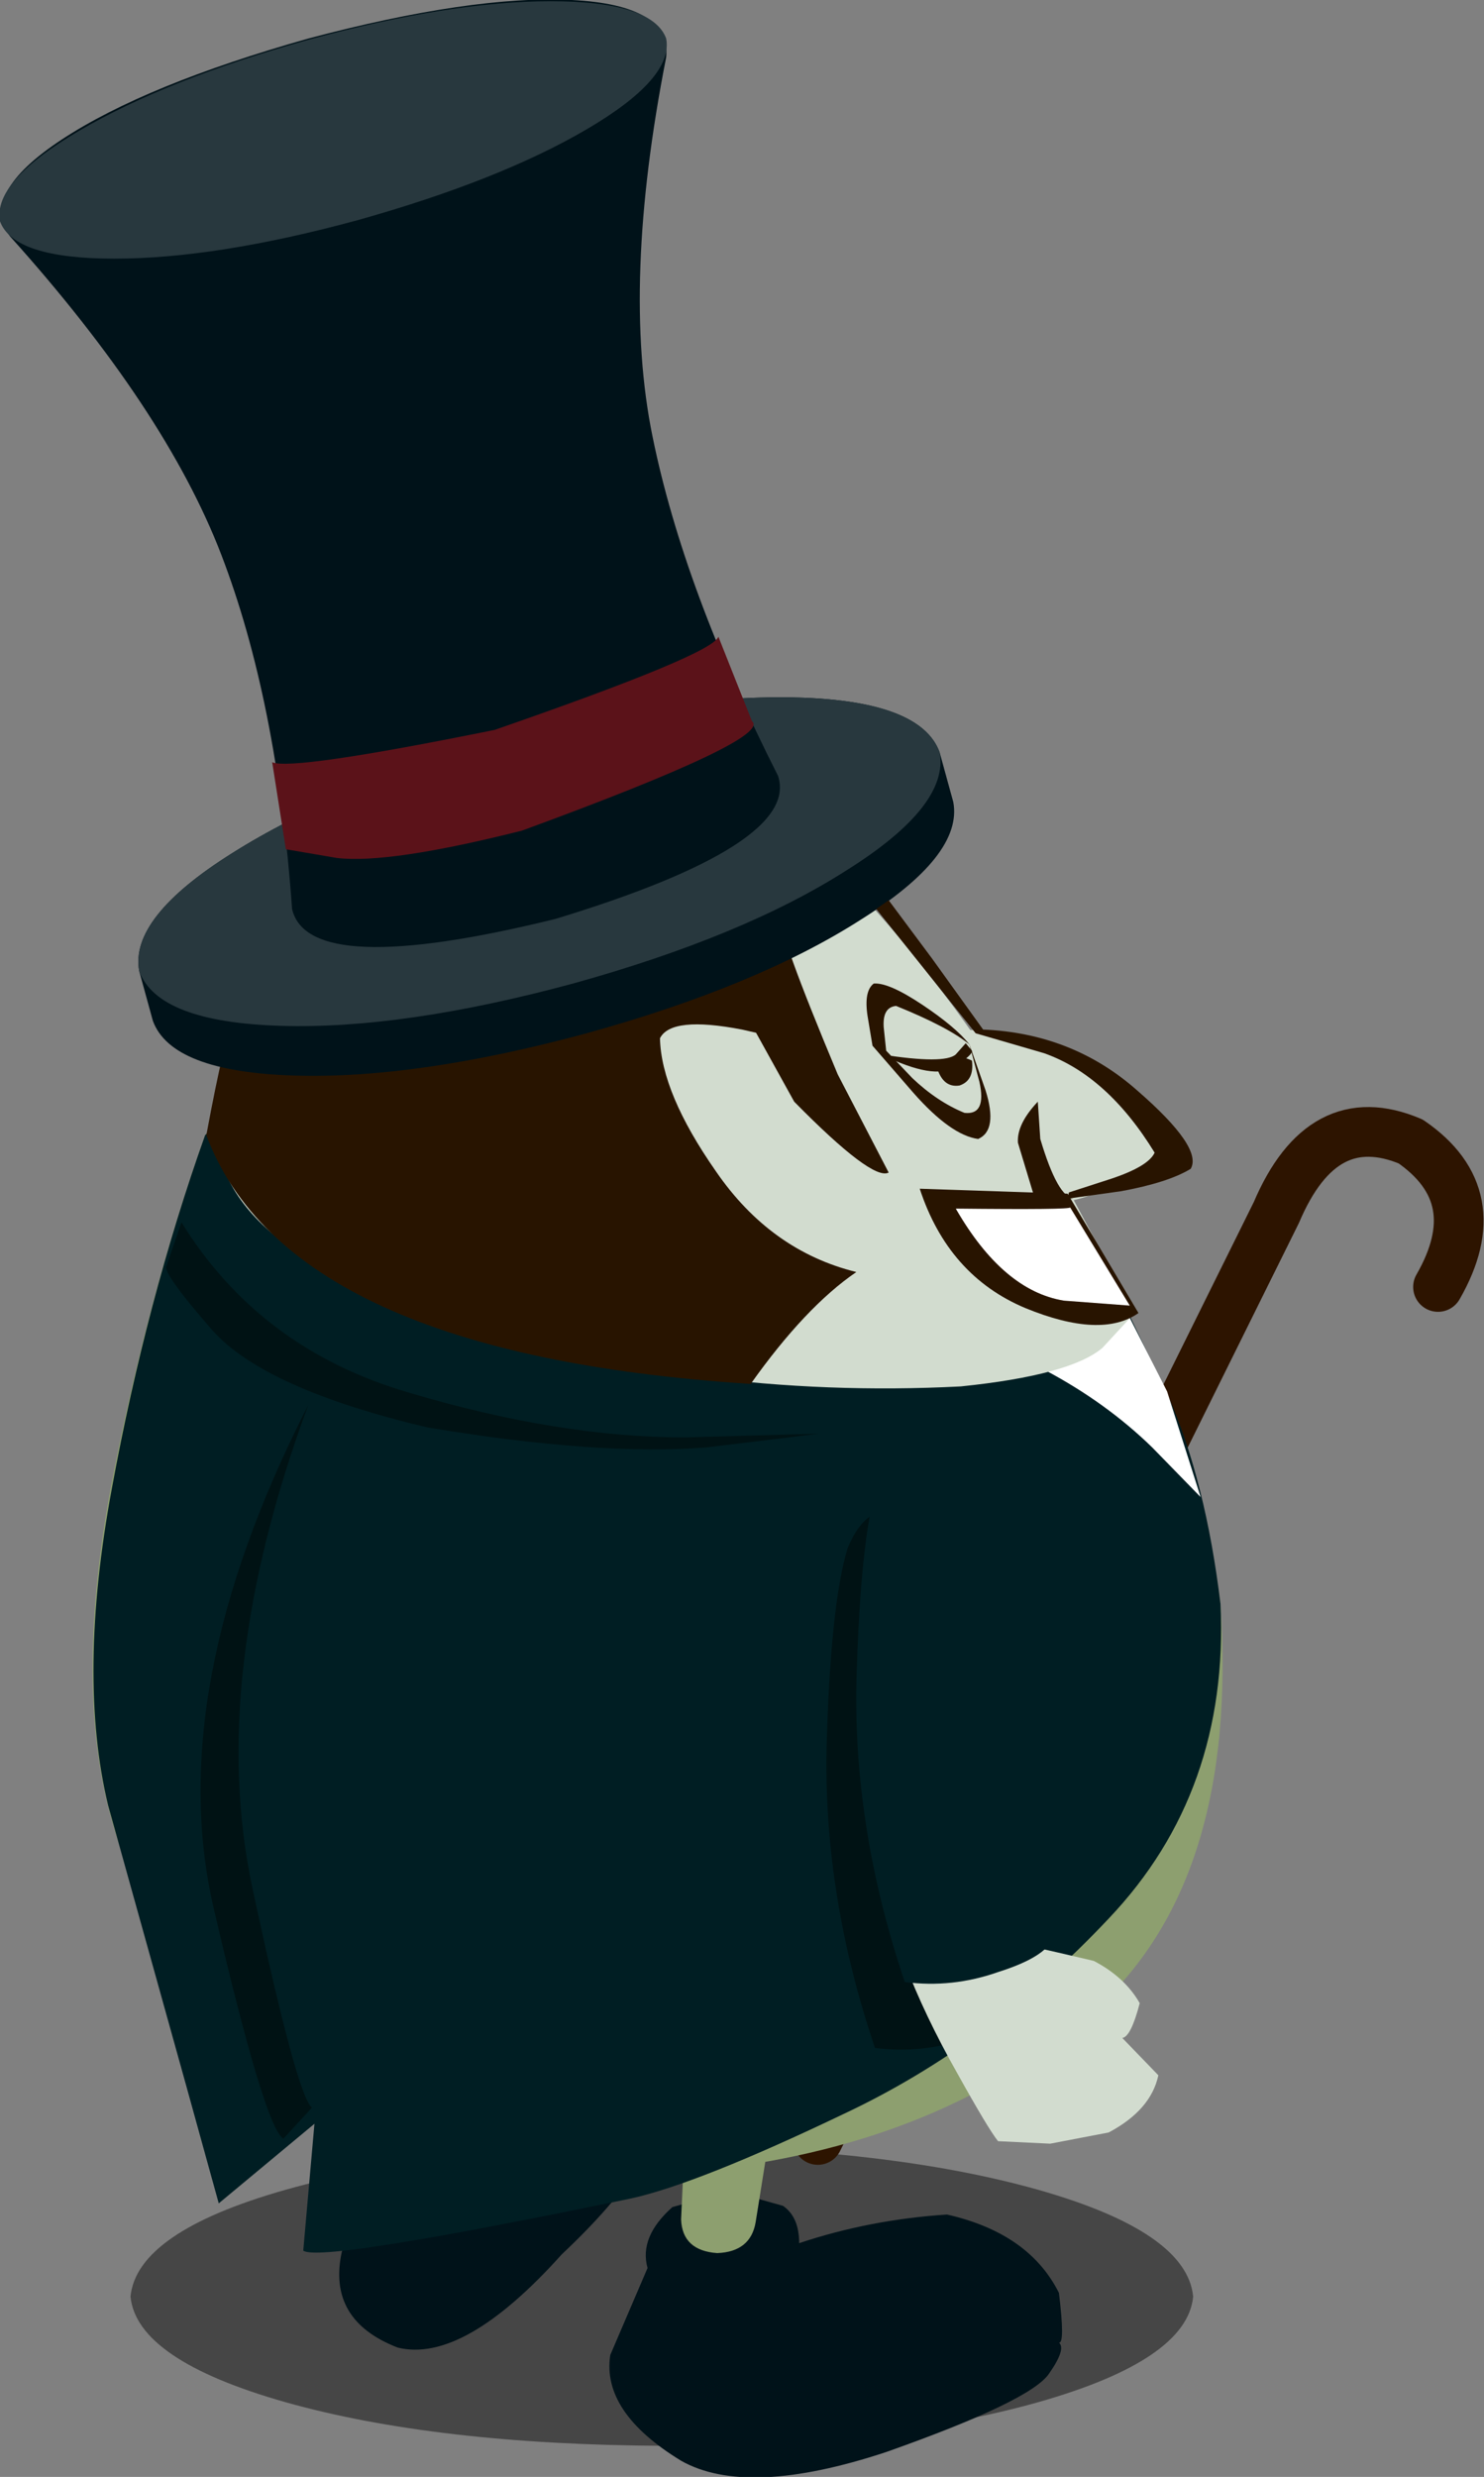 <?xml version="1.0" encoding="UTF-8" standalone="no"?>
<svg xmlns:xlink="http://www.w3.org/1999/xlink" height="99.6px" width="59.7px" xmlns="http://www.w3.org/2000/svg">
  <rect width="100%" height="100%" fill="#808080" stroke="none"/>
  <g transform="matrix(1.0, 0.0, 0.0, 1.0, 26.9, 91.1)">
    <path d="M14.85 5.5 Q20.85 3.8 21.1 1.25 20.85 -1.35 14.85 -3.05 8.8 -4.75 -0.25 -4.8 -9.35 -4.75 -15.4 -3.05 -21.4 -1.35 -21.65 1.25 -21.4 3.8 -15.4 5.5 -9.35 7.2 -0.25 7.25 8.8 7.2 14.85 5.5" fill="#000000" fill-opacity="0.451" fill-rule="evenodd" stroke="none"/>
    <path d="M30.95 -39.35 Q33.05 -43.0 29.85 -45.2 26.3 -46.7 24.45 -42.35 L19.05 -31.45 10.45 -14.05 6.0 -5.05" fill="none" stroke="#2d1400" stroke-linecap="round" stroke-linejoin="round" stroke-width="2.0"/>
    <path d="M-10.1 -6.75 L-11.45 -4.3 -13.15 -0.55 Q-13.75 2.2 -10.9 3.3 -8.25 3.95 -4.3 -0.45 -0.15 -4.35 -0.2 -6.85 -0.35 -8.4 -2.45 -9.35 -4.55 -10.3 -6.3 -10.15 -7.85 -9.75 -8.95 -8.35 L-10.1 -6.75" fill="#001219" fill-rule="evenodd" stroke="none"/>
    <path d="M0.15 -2.35 Q-1.2 -1.15 -0.85 0.1 L-2.35 3.6 Q-2.7 5.9 0.5 7.85 3.15 9.35 8.75 7.5 14.55 5.45 15.3 4.35 16.0 3.35 15.7 3.1 15.95 3.15 15.7 1.1 14.5 -1.3 11.2 -2.05 8.1 -1.85 5.25 -0.9 5.25 -1.95 4.6 -2.4 L3.0 -2.85 Q2.55 -3.05 0.15 -2.35" fill="#001219" fill-rule="evenodd" stroke="none"/>
    <path d="M0.5 -1.85 Q0.55 -0.6 1.95 -0.5 3.3 -0.55 3.5 -1.75 L3.9 -4.25 Q3.7 -5.5 2.15 -5.5 0.75 -5.4 0.6 -4.05 L0.5 -1.85" fill="#8d9f6f" fill-rule="evenodd" stroke="none"/>
    <path d="M-10.65 -4.9 Q-10.85 -3.75 -9.75 -3.45 -8.45 -3.15 -7.95 -4.2 L-6.95 -6.55 Q-6.85 -7.8 -8.35 -8.2 -9.75 -8.65 -10.35 -7.55 L-10.65 -4.9" fill="#8d9f6f" fill-rule="evenodd" stroke="none"/>
    <path d="M-22.55 -18.45 Q-20.75 -11.45 -15.2 -7.0 -9.65 -2.5 1.7 -3.85 11.15 -4.95 17.05 -10.2 22.95 -15.4 22.2 -26.6 21.55 -31.55 20.0 -35.0 L18.25 -38.55 8.9 -41.05 -8.6 -45.05 Q-17.45 -46.8 -18.65 -45.45 -21.0 -38.85 -22.45 -31.25 -23.85 -23.65 -22.55 -18.45" fill="#8d9f6f" fill-rule="evenodd" stroke="none"/>
    <path d="M-19.4 -7.2 L-18.1 -2.5 -14.25 -5.7 -14.7 -0.6 Q-14.05 -0.1 -1.5 -2.7 1.2 -3.3 7.05 -6.1 12.9 -8.85 17.7 -13.95 22.55 -19.05 22.2 -26.6 21.6 -31.55 20.1 -34.95 L18.4 -38.5 9.05 -41.0 Q0.35 -43.3 -8.55 -45.05 -17.45 -46.8 -18.65 -45.45 -21.0 -38.85 -22.4 -31.25 -23.8 -23.7 -22.55 -18.5 L-19.4 -7.2" fill="#001e23" fill-rule="evenodd" stroke="none"/>
    <path d="M9.6 -30.3 Q8.0 -30.8 7.2 -28.85 6.5 -26.55 6.35 -20.7 6.25 -14.8 8.3 -8.75 10.2 -8.5 12.05 -9.15 13.95 -9.75 14.25 -10.5 12.7 -14.75 11.95 -20.0 11.2 -25.3 11.3 -27.65 11.25 -29.8 9.6 -30.3" fill="#001214" fill-rule="evenodd" stroke="none"/>
    <path d="M18.25 -9.15 Q18.6 -9.2 18.95 -10.55 18.35 -11.6 17.1 -12.25 L15.6 -12.6 14.5 -12.85 9.5 -12.15 Q10.3 -10.05 11.6 -7.75 12.85 -5.5 13.25 -5.0 L15.35 -4.9 17.7 -5.35 Q19.4 -6.25 19.7 -7.65 L18.25 -9.15" fill="#d2dccf" fill-rule="evenodd" stroke="none"/>
    <path d="M10.8 -32.95 Q9.2 -33.45 8.4 -31.5 7.7 -29.2 7.55 -23.35 7.45 -17.45 9.5 -11.4 11.4 -11.15 13.25 -11.8 15.15 -12.4 15.45 -13.15 13.9 -17.4 13.15 -22.65 12.4 -27.95 12.5 -30.3 12.45 -32.45 10.8 -32.95" fill="#001e23" fill-rule="evenodd" stroke="none"/>
    <path d="M21.4 -30.9 L20.05 -35.15 18.45 -38.3 Q18.35 -37.85 15.15 -36.0 17.6 -34.7 19.45 -32.9 L21.4 -30.9" fill="#ffffff" fill-rule="evenodd" stroke="none"/>
    <path d="M-18.15 -46.85 Q-19.1 -41.25 -9.0 -38.05 1.05 -34.8 11.75 -35.35 16.15 -35.8 17.45 -36.9 L18.65 -38.2 17.2 -41.15 14.9 -45.45 Q11.5 -51.05 7.95 -54.9 4.4 -58.8 2.45 -60.25 -1.1 -62.7 -6.55 -61.15 -12.05 -59.6 -15.3 -53.6 L-18.15 -46.85" fill="#d2dccf" fill-rule="evenodd" stroke="none"/>
    <path d="M-17.6 -49.55 Q-17.8 -49.75 -18.6 -45.45 -15.3 -36.65 3.3 -35.45 5.5 -38.55 7.55 -39.95 4.1 -40.8 1.9 -44.0 -0.3 -47.15 -0.35 -49.35 0.1 -50.25 2.95 -49.7 L6.25 -48.95 3.8 -52.2 -17.6 -49.55" fill="#281400" fill-rule="evenodd" stroke="none"/>
    <path d="M2.0 -52.45 L3.5 -49.6 5.05 -46.8 Q8.2 -43.6 8.85 -43.95 L6.8 -47.9 Q4.35 -53.75 4.55 -54.15 L2.0 -52.45" fill="#281400" fill-rule="evenodd" stroke="none"/>
    <path d="M-21.3 -52.05 L-20.75 -50.05 Q-20.0 -48.0 -15.05 -47.85 -10.15 -47.7 -3.3 -49.55 3.55 -51.45 7.7 -54.1 11.85 -56.7 11.45 -58.85 L10.9 -60.85 Q10.15 -62.9 5.25 -63.05 0.3 -63.2 -6.55 -61.4 -13.35 -59.45 -17.55 -56.8 -21.7 -54.2 -21.3 -52.05" fill="#001219" fill-rule="evenodd" stroke="none"/>
    <path d="M-21.3 -52.05 Q-20.55 -50.0 -15.6 -49.85 -10.7 -49.7 -3.85 -51.55 3.0 -53.45 7.15 -56.1 11.3 -58.7 10.9 -60.85 10.15 -62.9 5.25 -63.05 0.3 -63.2 -6.55 -61.4 -13.35 -59.45 -17.55 -56.8 -21.7 -54.2 -21.3 -52.05" fill="#28383e" fill-rule="evenodd" stroke="none"/>
    <path d="M-15.15 -54.55 Q-14.5 -51.7 -4.55 -54.15 5.3 -57.15 4.4 -59.9 0.6 -67.4 -0.65 -73.55 -1.9 -79.65 -0.1 -88.8 0.1 -90.9 -3.9 -91.1 -7.9 -91.3 -14.5 -89.55 -21.05 -87.7 -24.4 -85.5 -27.75 -83.3 -26.5 -81.6 -20.25 -74.65 -18.0 -68.8 -15.75 -62.95 -15.15 -54.55" fill="#001219" fill-rule="evenodd" stroke="none"/>
    <path d="M-26.9 -82.2 Q-26.35 -80.7 -22.3 -80.7 -18.2 -80.7 -12.5 -82.25 -6.8 -83.85 -3.3 -85.9 0.2 -87.95 -0.1 -89.55 -0.65 -91.05 -4.75 -91.05 -8.8 -91.05 -14.5 -89.5 -20.2 -87.9 -23.7 -85.85 -27.2 -83.8 -26.9 -82.2" fill="#28383e" fill-rule="evenodd" stroke="none"/>
    <path d="M3.35 -62.1 L2.0 -65.5 Q1.8 -64.8 -7.0 -61.75 -15.15 -60.1 -15.95 -60.45 L-15.4 -56.95 -13.35 -56.6 Q-11.25 -56.35 -5.9 -57.7 4.2 -61.4 3.35 -62.1" fill="#5b1219" fill-rule="evenodd" stroke="none"/>
    <path d="M-14.35 -6.35 Q-14.95 -6.8 -16.75 -15.2 -18.55 -23.65 -14.5 -34.6 -20.35 -23.15 -18.3 -14.35 -16.25 -5.55 -15.5 -5.1 L-14.35 -6.35" fill="#001214" fill-rule="evenodd" stroke="none"/>
    <path d="M6.05 -33.45 L0.65 -33.3 Q-4.4 -33.3 -10.45 -35.1 -16.45 -36.85 -19.6 -41.95 L-20.2 -40.2 Q-20.4 -39.95 -18.35 -37.6 -16.25 -35.25 -9.7 -33.7 -2.8 -32.55 1.55 -32.9 L6.05 -33.45" fill="#001214" fill-rule="evenodd" stroke="none"/>
    <path d="M11.85 -49.65 L13.4 -46.25 Q14.75 -43.25 15.6 -42.75 16.5 -42.75 18.2 -43.55 19.95 -44.35 19.85 -45.1 19.55 -46.2 16.6 -48.25 12.55 -49.9 11.85 -49.65" fill="#d2dccf" fill-rule="evenodd" stroke="none"/>
    <path d="M16.05 -43.1 L10.1 -43.3 Q11.25 -39.8 14.35 -38.5 17.4 -37.25 18.9 -38.3 L17.15 -41.25 16.05 -43.1" fill="#281400" fill-rule="evenodd" stroke="none"/>
    <path d="M16.15 -42.55 Q16.2 -42.45 11.55 -42.5 13.45 -39.2 15.9 -38.8 L18.55 -38.6 16.15 -42.55" fill="#ffffff" fill-rule="evenodd" stroke="none"/>
    <path d="M10.6 -52.55 L8.85 -54.9 8.35 -54.55 12.35 -49.55 15.1 -48.75 Q17.65 -47.85 19.55 -44.75 19.3 -44.2 17.8 -43.7 L16.1 -43.15 16.05 -42.9 18.2 -43.2 Q20.1 -43.55 21.0 -44.1 21.5 -44.95 18.85 -47.25 16.25 -49.55 12.65 -49.7 L10.6 -52.55" fill="#281400" fill-rule="evenodd" stroke="none"/>
    <path d="M12.1 -49.1 Q11.55 -49.8 10.2 -50.7 8.85 -51.6 8.25 -51.55 7.85 -51.25 8.0 -50.25 L8.2 -49.05 9.85 -47.15 Q11.35 -45.45 12.45 -45.3 13.25 -45.65 12.75 -47.25 L12.1 -49.1" fill="#281400" fill-rule="evenodd" stroke="none"/>
    <path d="M12.1 -49.1 Q11.25 -49.8 9.15 -50.65 8.6 -50.6 8.65 -49.8 L8.75 -48.85 9.8 -47.75 Q10.8 -46.8 11.9 -46.35 12.8 -46.25 12.5 -47.6 L12.1 -49.1" fill="#d2dccf" fill-rule="evenodd" stroke="none"/>
    <path d="M11.95 -49.15 L11.55 -48.7 Q11.1 -48.3 8.55 -48.7 10.7 -47.65 11.5 -48.2 12.25 -48.7 12.2 -48.85 L11.95 -49.15" fill="#281400" fill-rule="evenodd" stroke="none"/>
    <path d="M14.95 -45.3 L14.85 -46.8 Q14.0 -45.9 14.05 -45.15 L14.7 -43.0 16.3 -42.9 Q15.65 -42.95 14.95 -45.3" fill="#281400" fill-rule="evenodd" stroke="none"/>
    <path d="M11.7 -47.45 Q12.3 -47.65 12.2 -48.45 11.4 -48.85 10.8 -48.15 11.05 -47.35 11.7 -47.45" fill="#281400" fill-rule="evenodd" stroke="none"/>
  </g>
</svg>
